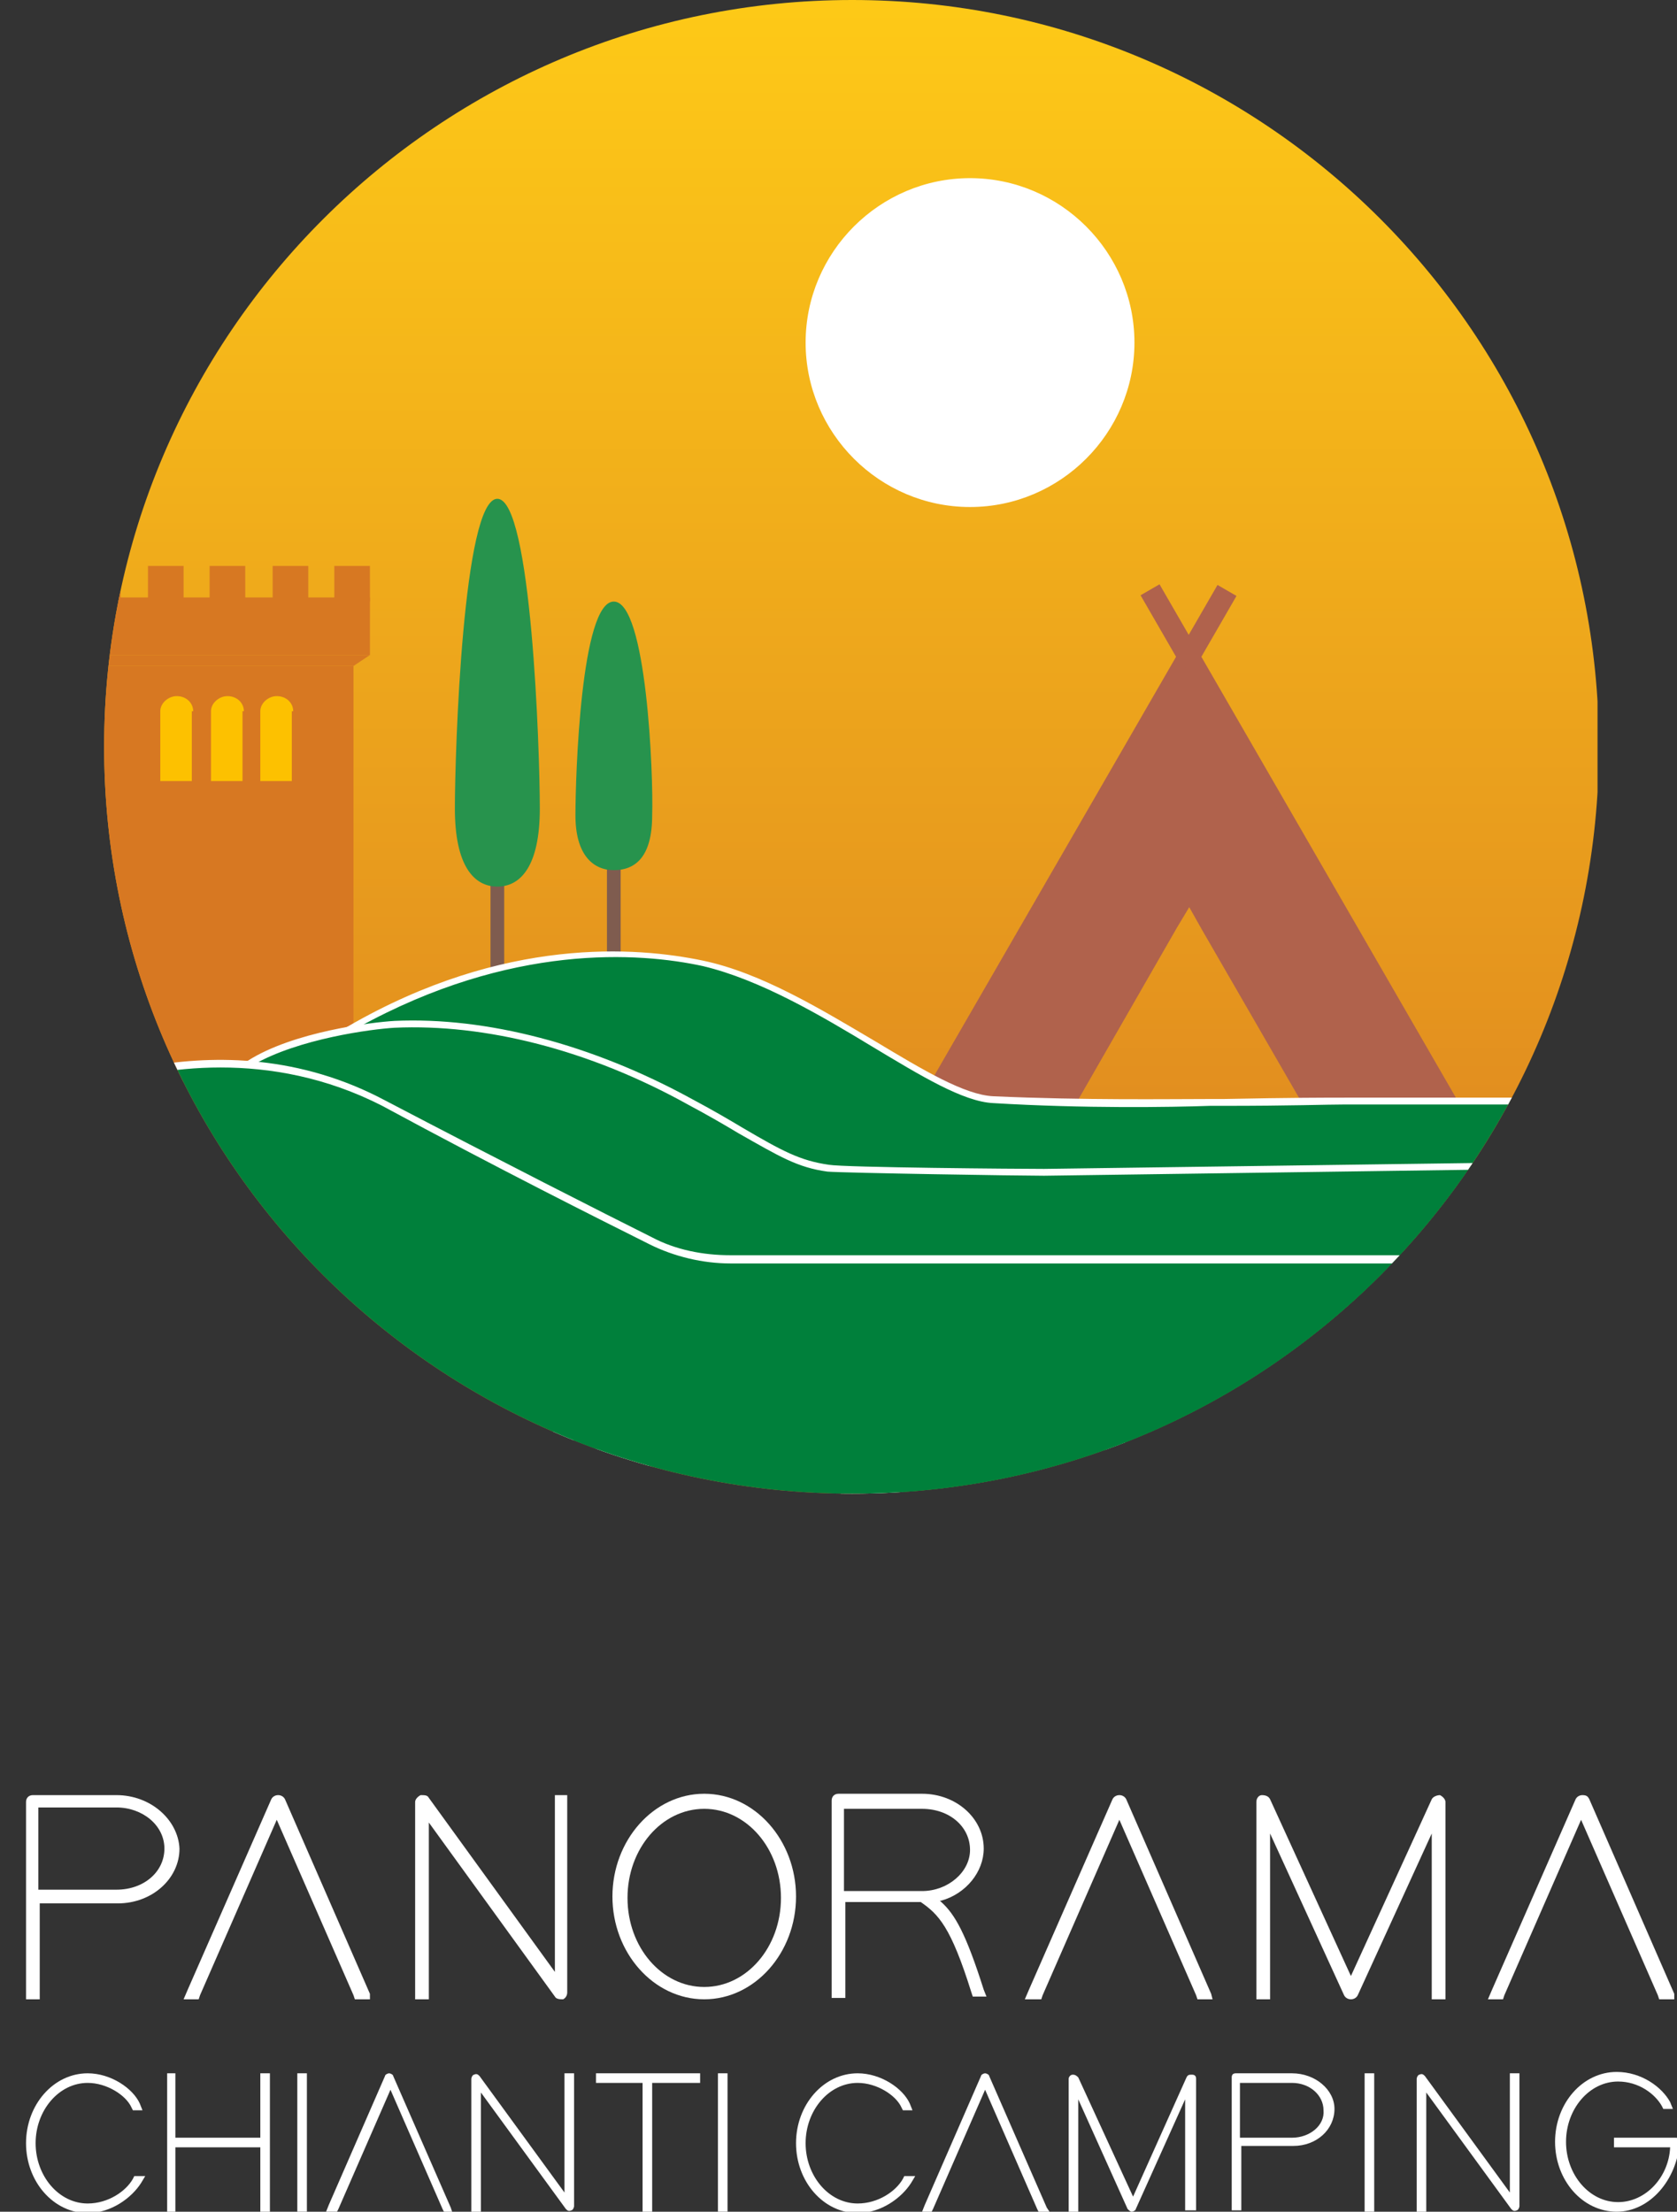 <?xml version="1.0" encoding="utf-8"?>
<!-- Generator: Adobe Illustrator 25.2.3, SVG Export Plug-In . SVG Version: 6.00 Build 0)  -->
<svg version="1.1" id="Livello_1" xmlns="http://www.w3.org/2000/svg" xmlns:xlink="http://www.w3.org/1999/xlink" x="0px" y="0px"
	 viewBox="0 0 122.4 161.4" style="enable-background:new 0 0 122.4 161.4;" xml:space="preserve">
<rect x="0" y="0" width="122.4" height="161.4" fill="#333333" stroke="none"/>
<style type="text/css">
	.st0{fill:#FFFFFF;}
	.st1{clip-path:url(#SVGID_2_);fill:url(#SVGID_3_);}
	.st2{clip-path:url(#SVGID_2_);fill:#FFFFFF;}
	.st3{clip-path:url(#SVGID_2_);fill:#D77822;}
	.st4{clip-path:url(#SVGID_2_);fill:#FDC100;}
	.st5{clip-path:url(#SVGID_2_);fill:#7F5C4F;}
	.st6{clip-path:url(#SVGID_2_);fill:#27934D;}
	.st7{clip-path:url(#SVGID_2_);fill:#B0624C;}
	.st8{clip-path:url(#SVGID_2_);fill:#00803B;}
</style>
<g>
	<g>
		<path class="st0" d="M88.4,145.5l-6.2-14.2c-0.1-0.2-0.3-0.3-0.5-0.3h0c-0.2,0-0.4,0.1-0.5,0.3l-6.1,13.9l-0.3,0.7H76l0.1-0.3
			l5.6-12.8l5.6,12.8l0.1,0.3h1.1L88.4,145.5z"/>
		<path class="st0" d="M122.2,145.5l-6.2-14.2c-0.1-0.2-0.2-0.3-0.5-0.3h0c-0.2,0-0.4,0.1-0.5,0.3l-6.1,13.9l-0.3,0.7h1.1l0.1-0.3
			l5.6-12.8l5.6,12.8l0.1,0.3h1.1L122.2,145.5z"/>
		<path class="st0" d="M71.8,145.2c-1.3-4.1-2.1-5.5-3.1-6.4l-0.1-0.1l0.1,0c1.8-0.5,3.1-2.1,3.1-3.8c0-2.2-2-4-4.5-4l-6.1,0
			c-0.3,0-0.5,0.2-0.5,0.5l0,14.4v0h1v-7h5.5l0,0c1.3,0.9,2.2,1.8,3.7,6.6l0.1,0.3v0h1L71.8,145.2z M70.8,135c0,1.6-1.6,3-3.5,3
			l-5.7,0v-6h5.7C69.3,132,70.8,133.3,70.8,135"/>
		<path class="st0" d="M51.4,130.9c-3.7,0-6.7,3.4-6.7,7.5c0,4.1,3,7.5,6.7,7.5c3.7,0,6.7-3.4,6.7-7.5
			C58.1,134.3,55.1,130.9,51.4,130.9 M51.4,132c3.1,0,5.6,2.9,5.6,6.5c0,3.6-2.5,6.5-5.6,6.5c-3.1,0-5.6-2.9-5.6-6.5
			C45.8,134.9,48.3,132,51.4,132"/>
		<path class="st0" d="M27,145.5l-6.2-14.2c-0.1-0.2-0.3-0.3-0.5-0.3h0c-0.2,0-0.4,0.1-0.5,0.3l-6.1,13.9l-0.3,0.7h1.1l0.1-0.3
			l5.6-12.8l5.6,12.8l0.1,0.3h1.1L27,145.5z"/>
		<path class="st0" d="M105.5,145.9l0-14.4c0-0.2-0.2-0.4-0.4-0.5c-0.2,0-0.5,0.1-0.6,0.3l-5.9,12.9l-5.9-12.9
			c-0.1-0.2-0.3-0.3-0.6-0.3c-0.2,0-0.4,0.2-0.4,0.5v14.4h1v-12.1l5.4,11.8c0.1,0.2,0.3,0.3,0.5,0.3c0.2,0,0.4-0.1,0.5-0.3l5.4-11.8
			l0,11.6v0.5H105.5z"/>
		<path class="st0" d="M8.5,131l-6.1,0c-0.3,0-0.5,0.2-0.5,0.5l0,14.4h1v-7h5.7c2.5,0,4.5-1.8,4.5-4C13,132.8,11,131,8.5,131
			 M8.5,137.9l-5.7,0v-6h5.7c1.9,0,3.5,1.3,3.5,3C12,136.6,10.5,137.9,8.5,137.9"/>
		<path class="st0" d="M40.5,131l0,12.9l-9.2-12.7c-0.1-0.2-0.3-0.2-0.6-0.2c-0.2,0.1-0.4,0.3-0.4,0.5v14.4h1V133l9.2,12.7
			c0.1,0.2,0.4,0.2,0.6,0.2c0.2-0.1,0.3-0.3,0.3-0.5l0-13.9V131H40.5z"/>
		<path class="st0" d="M76.4,161.1l-4.2-9.6c0-0.1-0.2-0.2-0.3-0.2h0c-0.1,0-0.3,0.1-0.3,0.2l-4.1,9.4l-0.2,0.5H68l0.1-0.2l3.8-8.7
			l3.8,8.7l0.1,0.2h0.8L76.4,161.1z"/>
		<path class="st0" d="M66,158.8l-0.1,0.2l0,0c-0.5,0.9-1.8,1.8-3.3,1.8c-2.1,0-3.8-2-3.8-4.4c0-2.4,1.7-4.4,3.8-4.4
			c1.4,0,2.8,0.9,3.2,1.8l0.1,0.2h0.7l-0.2-0.5c-0.5-1.1-2.1-2.2-3.8-2.2c-2.5,0-4.5,2.3-4.5,5.1c0,2.8,2,5.1,4.5,5.1
			c1.7,0,3.2-1.1,3.9-2.2l0.3-0.5H66z"/>
		<path class="st0" d="M118,156.5h-0.1v-0.3h0.1h4.1c0.1,0,0.1,0.1,0.1,0.1c0,2.7-1.9,4.9-4.3,4.9c-2.4,0-4.3-2.2-4.3-4.9
			c0-2.7,1.9-4.9,4.3-4.9c1.6,0,3.1,1,3.7,2.1l0.1,0.2h-0.3l0-0.1c-0.5-1-1.9-1.9-3.4-1.9c-2.2,0-4,2-4,4.6c0,2.5,1.8,4.6,4,4.6
			c2.2,0,4-2,4-4.4H118z"/>
		<path class="st0" d="M118,161.4c-2.5,0-4.5-2.3-4.5-5.1c0-2.8,2-5.1,4.5-5.1c1.8,0,3.3,1.1,3.9,2.2l0.2,0.5h-0.7l-0.1-0.2
			c-0.5-0.9-1.7-1.8-3.2-1.8c0,0,0,0,0,0c-2.1,0-3.8,2-3.8,4.4c0,2.4,1.7,4.4,3.8,4.4c2,0,3.7-1.8,3.8-4h-4.1V156h4.5
			c0.2,0,0.3,0.1,0.3,0.3C122.4,159.1,120.4,161.4,118,161.4"/>
		<rect x="99.6" y="151.3" class="st0" width="0.7" height="10.1"/>
		<path class="st0" d="M87.3,161.4l0-9.7c0-0.2-0.1-0.3-0.3-0.3c-0.2,0-0.3,0-0.4,0.2l-3.9,8.7l-4-8.7c-0.1-0.1-0.2-0.2-0.4-0.2
			c-0.2,0-0.3,0.2-0.3,0.3v9.7h0.7v-8.2l3.6,8c0.1,0.1,0.2,0.2,0.3,0.2c0.1,0,0.3-0.1,0.3-0.2l3.6-8l0,7.8v0.3H87.3z"/>
		<path class="st0" d="M94.3,151.3l-4.1,0c-0.2,0-0.3,0.1-0.3,0.3l0,9.7h0.7v-4.7h3.8c1.7,0,3-1.2,3-2.7
			C97.4,152.5,96,151.3,94.3,151.3 M94.3,156l-3.8,0v-4h3.8c1.3,0,2.3,0.9,2.3,2C96.7,155.1,95.6,156,94.3,156"/>
		<path class="st0" d="M110.2,151.3l0,8.7l-6.2-8.5c-0.1-0.1-0.2-0.2-0.4-0.1c-0.1,0-0.2,0.2-0.2,0.3v9.7h0.7v-8.7l6.2,8.5
			c0.1,0.1,0.2,0.2,0.4,0.1c0.1,0,0.2-0.2,0.2-0.3l0-9.4v-0.3H110.2z"/>
		<path class="st0" d="M32.9,161.1l-4.2-9.6c0-0.1-0.2-0.2-0.3-0.2h0c-0.1,0-0.3,0.1-0.3,0.2l-4.1,9.4l-0.2,0.5h0.8l0.1-0.2l3.8-8.7
			l3.8,8.7l0.1,0.2H33L32.9,161.1z"/>
		<path class="st0" d="M9.8,158.8l-0.1,0.2l0,0c-0.5,0.9-1.8,1.8-3.3,1.8c-2.1,0-3.8-2-3.8-4.4c0-2.4,1.7-4.4,3.8-4.4
			c1.4,0,2.8,0.9,3.2,1.8l0.1,0.2h0.7l-0.2-0.5c-0.5-1.1-2.1-2.2-3.8-2.2c-2.5,0-4.5,2.3-4.5,5.1c0,2.8,2,5.1,4.5,5.1
			c1.7,0,3.2-1.1,3.9-2.2l0.3-0.5H9.8z"/>
		<rect x="21.7" y="151.3" class="st0" width="0.7" height="10.1"/>
		<polygon class="st0" points="51.1,151.3 47.6,151.3 46.9,151.3 43.5,151.3 43.5,152 46.9,152 46.9,161.4 47.6,161.4 47.6,152 
			51.1,152 		"/>
		<polygon class="st0" points="19,151.3 19,156 12.8,156 12.8,151.3 12.2,151.3 12.2,156 12.2,156.7 12.2,161.4 12.8,161.4 
			12.8,156.7 19,156.7 19,161.4 19.7,161.4 19.7,156.7 19.7,156 19.7,151.3 		"/>
		<rect x="52.4" y="151.3" class="st0" width="0.7" height="10.1"/>
		<path class="st0" d="M41.2,151.3l0,8.7l-6.2-8.5c-0.1-0.1-0.2-0.2-0.4-0.1c-0.1,0-0.2,0.2-0.2,0.3v9.7h0.7v-8.7l6.2,8.5
			c0.1,0.1,0.2,0.2,0.4,0.1c0.1,0,0.2-0.2,0.2-0.3l0-9.4v-0.3H41.2z"/>
	</g>
	<g>
		<defs>
			<path id="SVGID_1_" d="M7.6,54.5C7.6,84.6,32,109,62.2,109s54.5-24.4,54.5-54.5S92.3,0,62.2,0S7.6,24.4,7.6,54.5"/>
		</defs>
		<clipPath id="SVGID_2_">
			<use xlink:href="#SVGID_1_"  style="overflow:visible;"/>
		</clipPath>
		
			<linearGradient id="SVGID_3_" gradientUnits="userSpaceOnUse" x1="-5.194" y1="168.167" x2="-4.194" y2="168.167" gradientTransform="matrix(0 109.043 109.043 0 -18275.285 566.321)">
			<stop  offset="0" style="stop-color:#FECA17"/>
			<stop  offset="1" style="stop-color:#D87922"/>
		</linearGradient>
		<rect x="7.6" class="st1" width="109" height="109"/>
		<path class="st2" d="M82.8,25c0,6.6-5.4,12-12,12s-12-5.4-12-12c0-6.6,5.4-12,12-12S82.8,18.4,82.8,25"/>
		<rect x="6.2" y="43.6" class="st3" width="20.8" height="4.2"/>
		<rect x="6.2" y="41.3" class="st3" width="2.6" height="2.6"/>
		<rect x="15.3" y="41.3" class="st3" width="2.6" height="2.6"/>
		<rect x="10.8" y="41.3" class="st3" width="2.6" height="2.6"/>
		<rect x="19.9" y="41.3" class="st3" width="2.6" height="2.6"/>
		<rect x="24.4" y="41.3" class="st3" width="2.6" height="2.6"/>
		<rect x="7.4" y="48.6" class="st3" width="18.4" height="30.3"/>
		<polygon class="st3" points="7.4,48.6 6.2,47.8 27,47.8 25.8,48.6 		"/>
		<path class="st4" d="M14.1,51.9c0-0.6-0.5-1.1-1.2-1.1c-0.6,0-1.2,0.5-1.2,1.1c0,0,0,0,0,0h0V57h2.3V51.9
			C14.1,51.9,14.1,51.9,14.1,51.9"/>
		<path class="st4" d="M17.8,51.9c0-0.6-0.5-1.1-1.2-1.1c-0.6,0-1.2,0.5-1.2,1.1c0,0,0,0,0,0h0V57h2.3V51.9
			C17.8,51.9,17.8,51.9,17.8,51.9"/>
		<path class="st4" d="M21.4,51.9c0-0.6-0.5-1.1-1.2-1.1c-0.6,0-1.2,0.5-1.2,1.1c0,0,0,0,0,0h0V57h2.3V51.9
			C21.4,51.9,21.4,51.9,21.4,51.9"/>
		<path class="st5" d="M36.3,72.6L36.3,72.6c-0.3,0-0.5-0.2-0.5-0.5v-8.2c0-0.3,0.2-0.5,0.5-0.5c0.3,0,0.5,0.2,0.5,0.5v8.2
			C36.8,72.4,36.6,72.6,36.3,72.6"/>
		<path class="st6" d="M36.3,36.4c-2.5,0-3.1,18.4-3.1,22.6s1.4,5.7,3.1,5.7c1.7,0,3.1-1.5,3.1-5.7S38.8,36.4,36.3,36.4"/>
		<path class="st5" d="M44.8,70.2L44.8,70.2c-0.3,0-0.5-0.2-0.5-0.5v-7.2c0-0.3,0.2-0.5,0.5-0.5c0.3,0,0.5,0.2,0.5,0.5v7.2
			C45.4,70,45.1,70.2,44.8,70.2"/>
		<path class="st6" d="M44.8,43.9c-2.4,0-2.8,12.7-2.8,15.6c0,2.9,1.3,4,2.8,4c1.6,0,2.8-1,2.8-4C47.7,56.6,47.2,43.9,44.8,43.9"/>
		<rect x="94.1" y="40.1" transform="matrix(0.866 -0.5 0.5 0.866 -18.295 55.763)" class="st7" width="1.6" height="43.8"/>
		<rect x="56.7" y="61.2" transform="matrix(0.5 -0.866 0.866 0.5 -14.386 99.121)" class="st7" width="43.8" height="1.6"/>
		<path class="st7" d="M86.8,66.2l0.9,1.6L97,83.9h3.6c3.3,0,5.4-3.6,3.7-6.5L86.8,48.3L69.3,77.4c-1.7,2.9,0.3,6.5,3.7,6.5h3.6
			l9.3-16.2L86.8,66.2z"/>
		<path class="st8" d="M111.5,80.3h-10.6c-1.9,0-2.2,0-11.5,0.2c-2.2,0-9.1,0.2-16.8-0.2c-4.6-0.2-13.1-8.2-21.2-9.9
			C48.1,69.7,38,68,25.6,75.2l6.6,4.4L54.9,101c0,0,33.2,9.6,44.5,0.9c3-2.3,9.7-3.7,11.1-6.3L111.5,80.3z"/>
		<path class="st2" d="M84.1,105.9c-13.2,0-28.4-4.3-29.3-4.6l-0.1-0.1L32,79.8L25,75.1l0.4-0.2c11.4-6.6,21.1-5.8,25.9-4.8
			c4.3,0.9,8.7,3.6,12.6,5.9c3.5,2.1,6.5,3.9,8.6,4c6.7,0.3,12.8,0.2,15.8,0.2l1,0c5-0.1,7.5-0.1,8.9-0.1c1.2,0,1.8,0,2.6,0h10.9
			l-1,15.7c-0.8,1.6-3.4,2.7-6.2,3.9c-1.8,0.8-3.8,1.6-5,2.5C96,104.9,90.3,105.9,84.1,105.9 M55.1,100.8c1.6,0.5,33.4,9.2,44.2,1
			c1.3-1,3.2-1.8,5.1-2.6c2.5-1.1,5.1-2.2,5.9-3.6l0.9-15h-10.4c-0.9,0-1.4,0-2.6,0c-1.4,0-3.9,0.1-8.9,0.1l-1,0
			c-2.9,0.1-9.1,0.2-15.8-0.2c-2.2-0.1-5.3-2-8.8-4.1c-3.8-2.3-8.2-4.9-12.4-5.9c-4.6-1-14-1.7-25.2,4.5l6.2,4.2L55.1,100.8z"/>
		<path class="st8" d="M105.6,98.6l6.7-13.6l-36.1,0.5c-1.7,0-14.5-0.2-15.8-0.3c-2.9-0.4-4.3-1.7-10.1-4.8c-7.3-4-14.9-6-21.6-5.6
			c-1.5,0.1-7.2,0.8-10.6,2.9l1.2,6.7l22.8,21.4c0,0,47.9,9.3,59.1,0.6c3.1-2.4,5-5.1,6.2-7.7H105.6z"/>
		<path class="st2" d="M82.1,110.4c-17.3,0-38.7-4.1-40-4.4l-0.1,0l-0.1-0.1L19.1,84.5l-1.2-7l0.2-0.1c3.3-2.1,9-2.8,10.7-2.9
			c6.7-0.3,14.4,1.7,21.7,5.7c1.5,0.8,2.7,1.5,3.7,2.1c2.9,1.7,4.2,2.4,6.3,2.7c1.2,0.2,13.9,0.3,15.7,0.3l36.6-0.5l-6.7,13.6h1.8
			l-0.2,0.4c-1.3,3-3.4,5.7-6.3,7.9C97.8,109.4,90.4,110.4,82.1,110.4 M42.3,105.5c2.2,0.4,48,9,58.9,0.7c2.6-2,4.6-4.5,5.9-7.3
			h-1.9l6.7-13.6l-35.7,0.5c-1.8,0-14.5-0.2-15.8-0.3c-2.2-0.3-3.5-1.1-6.5-2.8c-1-0.6-2.2-1.3-3.7-2.1c-7.2-4-14.8-5.9-21.4-5.6
			c-1.7,0.1-7,0.8-10.3,2.7l1.1,6.4L42.3,105.5z"/>
		<path class="st8" d="M53.3,92h60.3c1.2,0,2.3,1,2.5,2.2c3.3,20.3-9.5,25.3-12.3,26.2c-0.3,0.1-0.7,0.2-1.1,0.2H3.2
			c-0.9,0-1.7-0.4-2.2-1.1c-3.7-5.5-18.4-29.3,2.3-38.8c0,0,12.3-6.6,24.7,0c8.5,4.5,15.8,8.2,19.5,10.1C49.3,91.5,51.3,92,53.3,92"
			/>
		<path class="st2" d="M102.7,120.8H3.2c-1,0-1.9-0.5-2.4-1.3c-2.6-3.9-10.9-17.3-7.9-28.1c1.4-4.9,4.8-8.6,10.3-11.1
			c0.1-0.1,12.5-6.6,24.9,0c8.6,4.5,15.9,8.2,19.5,10c1.7,0.9,3.7,1.3,5.7,1.3h60.3c1.3,0,2.6,1.1,2.8,2.4
			c3.4,20.6-9.8,25.7-12.5,26.5C103.5,120.7,103.1,120.8,102.7,120.8 M16.1,77.9c-7.2,0-12.6,2.8-12.7,2.9c-5.3,2.4-8.7,6.1-10,10.8
			c-3,10.6,5.2,23.8,7.8,27.6c0.4,0.6,1.2,1,1.9,1h99.6c0.3,0,0.7,0,1-0.1c2.6-0.8,15.5-5.7,12.2-25.9c-0.2-1.1-1.2-2-2.3-2H53.3
			c-2,0-4.1-0.5-5.9-1.4c-3.6-1.8-11-5.5-19.5-10.1C23.8,78.6,19.7,77.9,16.1,77.9"/>
	</g>
</g>
</svg>
